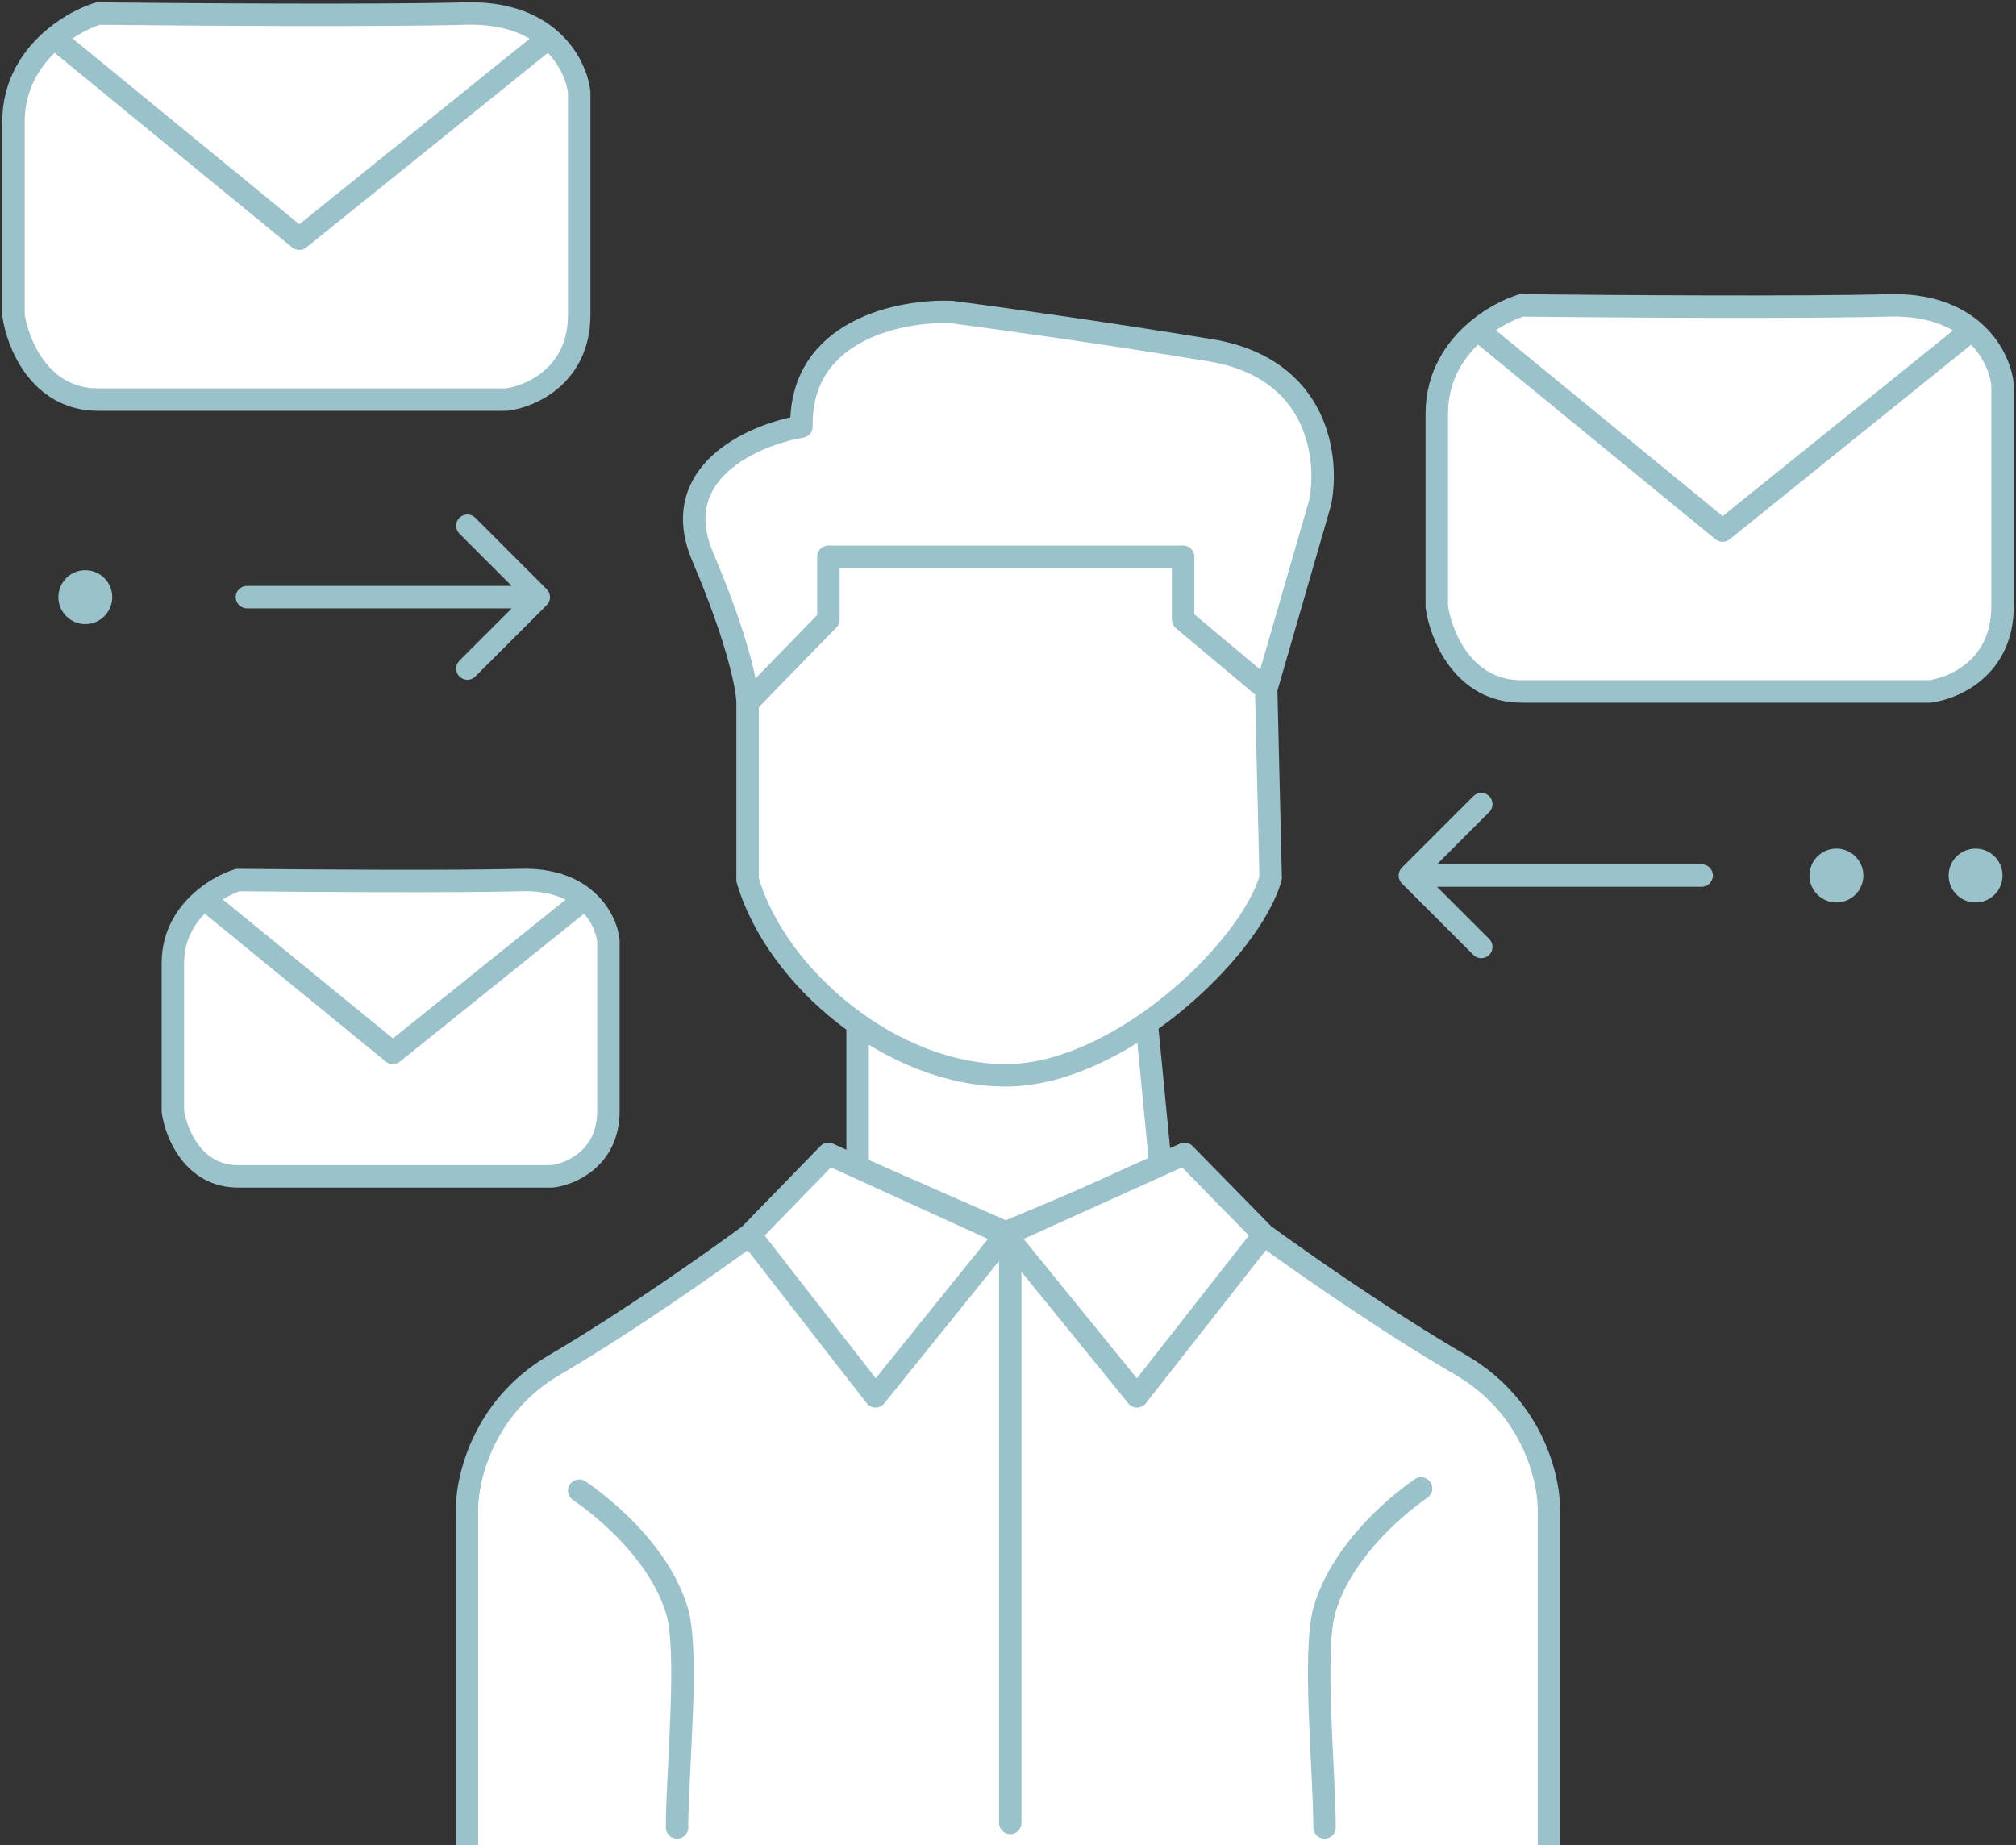 <?xml version="1.0" encoding="UTF-8"?> <svg xmlns="http://www.w3.org/2000/svg" width="449" height="411" viewBox="0 0 449 411" fill="none"><rect x="0" y="0" width="449" height="411" fill="#333333" stroke="none"/> <path d="M38.5 247.5V214.5C38.5 207.961 41.795 203.262 45.5 200.186C48.14 197.993 50.989 196.624 53 196C68 196.167 101.6 196.4 116 196C122.628 195.816 127.18 197.673 130.211 200.186C133.766 203.132 135.23 206.981 135.5 209.5V247.5C135.5 257.9 127.167 261.5 123 262H53C43 262 39.167 252.333 38.5 247.5Z" fill="white"></path> <path d="M45.5 200.186C48.14 197.993 50.989 196.624 53 196C68 196.167 101.6 196.4 116 196C122.628 195.816 127.18 197.673 130.211 200.186M45.5 200.186C41.795 203.262 38.5 207.961 38.5 214.5V247.5C39.167 252.333 43 262 53 262C63 262 103.833 262 123 262C127.167 261.5 135.5 257.9 135.5 247.5C135.5 237.1 135.5 217.833 135.5 209.5C135.23 206.981 133.766 203.132 130.211 200.186M45.5 200.186L87.5 234.5L130.211 200.186" stroke="#9BC1CA" stroke-width="5" stroke-linecap="round" stroke-linejoin="round"></path> <path d="M3 70.11V27.118C3 18.599 7.281 12.477 12.093 8.469C15.523 5.613 19.222 3.83 21.835 3.016C41.32 3.234 84.965 3.538 103.67 3.016C112.28 2.777 118.192 5.196 122.13 8.469C126.748 12.308 128.649 17.323 129 20.604V70.11C129 83.659 118.175 88.349 112.763 89H21.835C8.845 89 3.866 76.406 3 70.11Z" fill="white"></path> <path d="M12.093 8.469C15.523 5.613 19.222 3.83 21.835 3.016C41.32 3.234 84.965 3.538 103.67 3.016C112.28 2.777 118.192 5.196 122.13 8.469M12.093 8.469C7.281 12.477 3 18.599 3 27.118V70.11C3.866 76.406 8.845 89 21.835 89C34.825 89 87.866 89 112.763 89C118.175 88.349 129 83.659 129 70.11C129 56.561 129 31.46 129 20.604C128.649 17.323 126.748 12.308 122.13 8.469M12.093 8.469L66.65 53.174L122.13 8.469" stroke="#9BC1CA" stroke-width="5" stroke-linecap="round" stroke-linejoin="round"></path> <path d="M127.399 302.285C132.589 299.869 169.821 275.609 185.293 259L224.721 275.609L264.148 259C278.123 279.132 317.451 300.976 329.029 307.821C340.608 314.666 344.501 331.141 345 338.523V411H104.441C104.108 391.874 103.642 350.2 104.441 336.51C105.439 319.397 120.911 305.305 127.399 302.285Z" fill="white"></path> <path d="M320 135.11V92.118C320 83.599 324.281 77.478 329.093 73.469C332.523 70.613 336.222 68.83 338.835 68.016C358.32 68.234 401.965 68.537 420.67 68.016C429.28 67.776 435.192 70.196 439.13 73.469C443.748 77.308 445.649 82.323 446 85.604V135.11C446 148.659 435.175 153.349 429.763 154H338.835C325.845 154 320.866 141.406 320 135.11Z" fill="white"></path> <path d="M329.093 73.469C332.523 70.613 336.222 68.83 338.835 68.016C358.32 68.234 401.965 68.537 420.67 68.016C429.28 67.776 435.192 70.196 439.13 73.469M329.093 73.469C324.281 77.478 320 83.599 320 92.118V135.11C320.866 141.406 325.845 154 338.835 154C351.825 154 404.866 154 429.763 154C435.175 153.349 446 148.659 446 135.11C446 121.561 446 96.46 446 85.604C445.649 82.323 443.748 77.308 439.13 73.469M329.093 73.469L383.649 118.174L439.13 73.469" stroke="#9BC1CA" stroke-width="5" stroke-linecap="round" stroke-linejoin="round"></path> <path d="M191 260V229H255.5L258.5 260L224 274.5L191 260Z" fill="white" stroke="#9BC1CA" stroke-width="5" stroke-linecap="round" stroke-linejoin="round"></path> <path d="M224 239.5C198.8 239.5 173 218 166.5 196V156.5C166.5 153.5 164.5 142.8 156.5 124C148.5 105.2 167.833 96.833 178.5 95C178.1 73.4 200.667 69 212 69.5C221 70.667 245.1 74 269.5 78C293.9 82 296 102.333 294 112L282 153.5L283 195.5C278.5 211.5 249.2 239.5 224 239.5Z" fill="white"></path> <path d="M282 153.5L283 195.5C278.5 211.5 249.2 239.5 224 239.5C198.8 239.5 173 218 166.5 196V156.5M282 153.5L294 112C296 102.333 293.9 82 269.5 78C245.1 74 221 70.667 212 69.5C200.667 69 178.1 73.4 178.5 95C167.833 96.833 148.5 105.2 156.5 124C164.5 142.8 166.5 153.5 166.5 156.5M282 153.5L263.5 138V124H184.5V138L166.5 156.5" stroke="#9BC1CA" stroke-width="5" stroke-linecap="round" stroke-linejoin="round"></path> <path d="M225 276V406" stroke="#9BC1CA" stroke-width="5" stroke-linecap="round" stroke-linejoin="round"></path> <path d="M184.5 257L167 275L195 311L224 275L184.5 257Z" fill="white"></path> <path d="M104 411V337.5C103.667 330.333 107.1 313.6 123.5 304C139.9 294.4 159.333 280.667 167 275M167 275L184.5 257L224 275L195 311L167 275Z" stroke="#9BC1CA" stroke-width="5" stroke-linejoin="round"></path> <path d="M263.822 257L281.465 275L253.236 311L224 275L263.822 257Z" fill="white"></path> <path d="M344.978 411V337.5C345.314 330.333 341.853 313.6 325.319 304C308.786 294.4 289.194 280.667 281.465 275M281.465 275L263.822 257L224 275L253.236 311L281.465 275Z" stroke="#9BC1CA" stroke-width="5" stroke-linejoin="round"></path> <path d="M316.5 331.5C309.334 336.5 298.5 346.5 295 358.5C292.312 367.716 295 394.833 295 407" stroke="#9BC1CA" stroke-width="5" stroke-linecap="round" stroke-linejoin="round"></path> <path d="M129 332C136.263 336.967 147.242 346.901 150.789 358.821C153.513 367.976 150.789 394.914 150.789 407" stroke="#9BC1CA" stroke-width="5" stroke-linecap="round" stroke-linejoin="round"></path> <path d="M55 130.5C53.619 130.5 52.5 131.619 52.5 133C52.5 134.381 53.619 135.5 55 135.5V130.5ZM121.768 134.768C122.744 133.791 122.744 132.209 121.768 131.232L105.858 115.322C104.882 114.346 103.299 114.346 102.322 115.322C101.346 116.299 101.346 117.882 102.322 118.858L116.464 133L102.322 147.142C101.346 148.118 101.346 149.701 102.322 150.678C103.299 151.654 104.882 151.654 105.858 150.678L121.768 134.768ZM55 135.5H120V130.5H55V135.5Z" fill="#9BC1CA"></path> <path d="M312.232 193.232C311.256 194.209 311.256 195.791 312.232 196.768L328.142 212.678C329.118 213.654 330.701 213.654 331.678 212.678C332.654 211.701 332.654 210.118 331.678 209.142L317.536 195L331.678 180.858C332.654 179.882 332.654 178.299 331.678 177.322C330.701 176.346 329.118 176.346 328.142 177.322L312.232 193.232ZM379 197.5C380.381 197.5 381.5 196.381 381.5 195C381.5 193.619 380.381 192.5 379 192.5V197.5ZM314 197.5H379V192.5H314V197.5Z" fill="#9BC1CA"></path> <circle cx="409" cy="195" r="6" fill="#9BC1CA"></circle> <circle cx="440" cy="195" r="6" fill="#9BC1CA"></circle> <circle cx="19" cy="133" r="6" fill="#9BC1CA"></circle> </svg> 